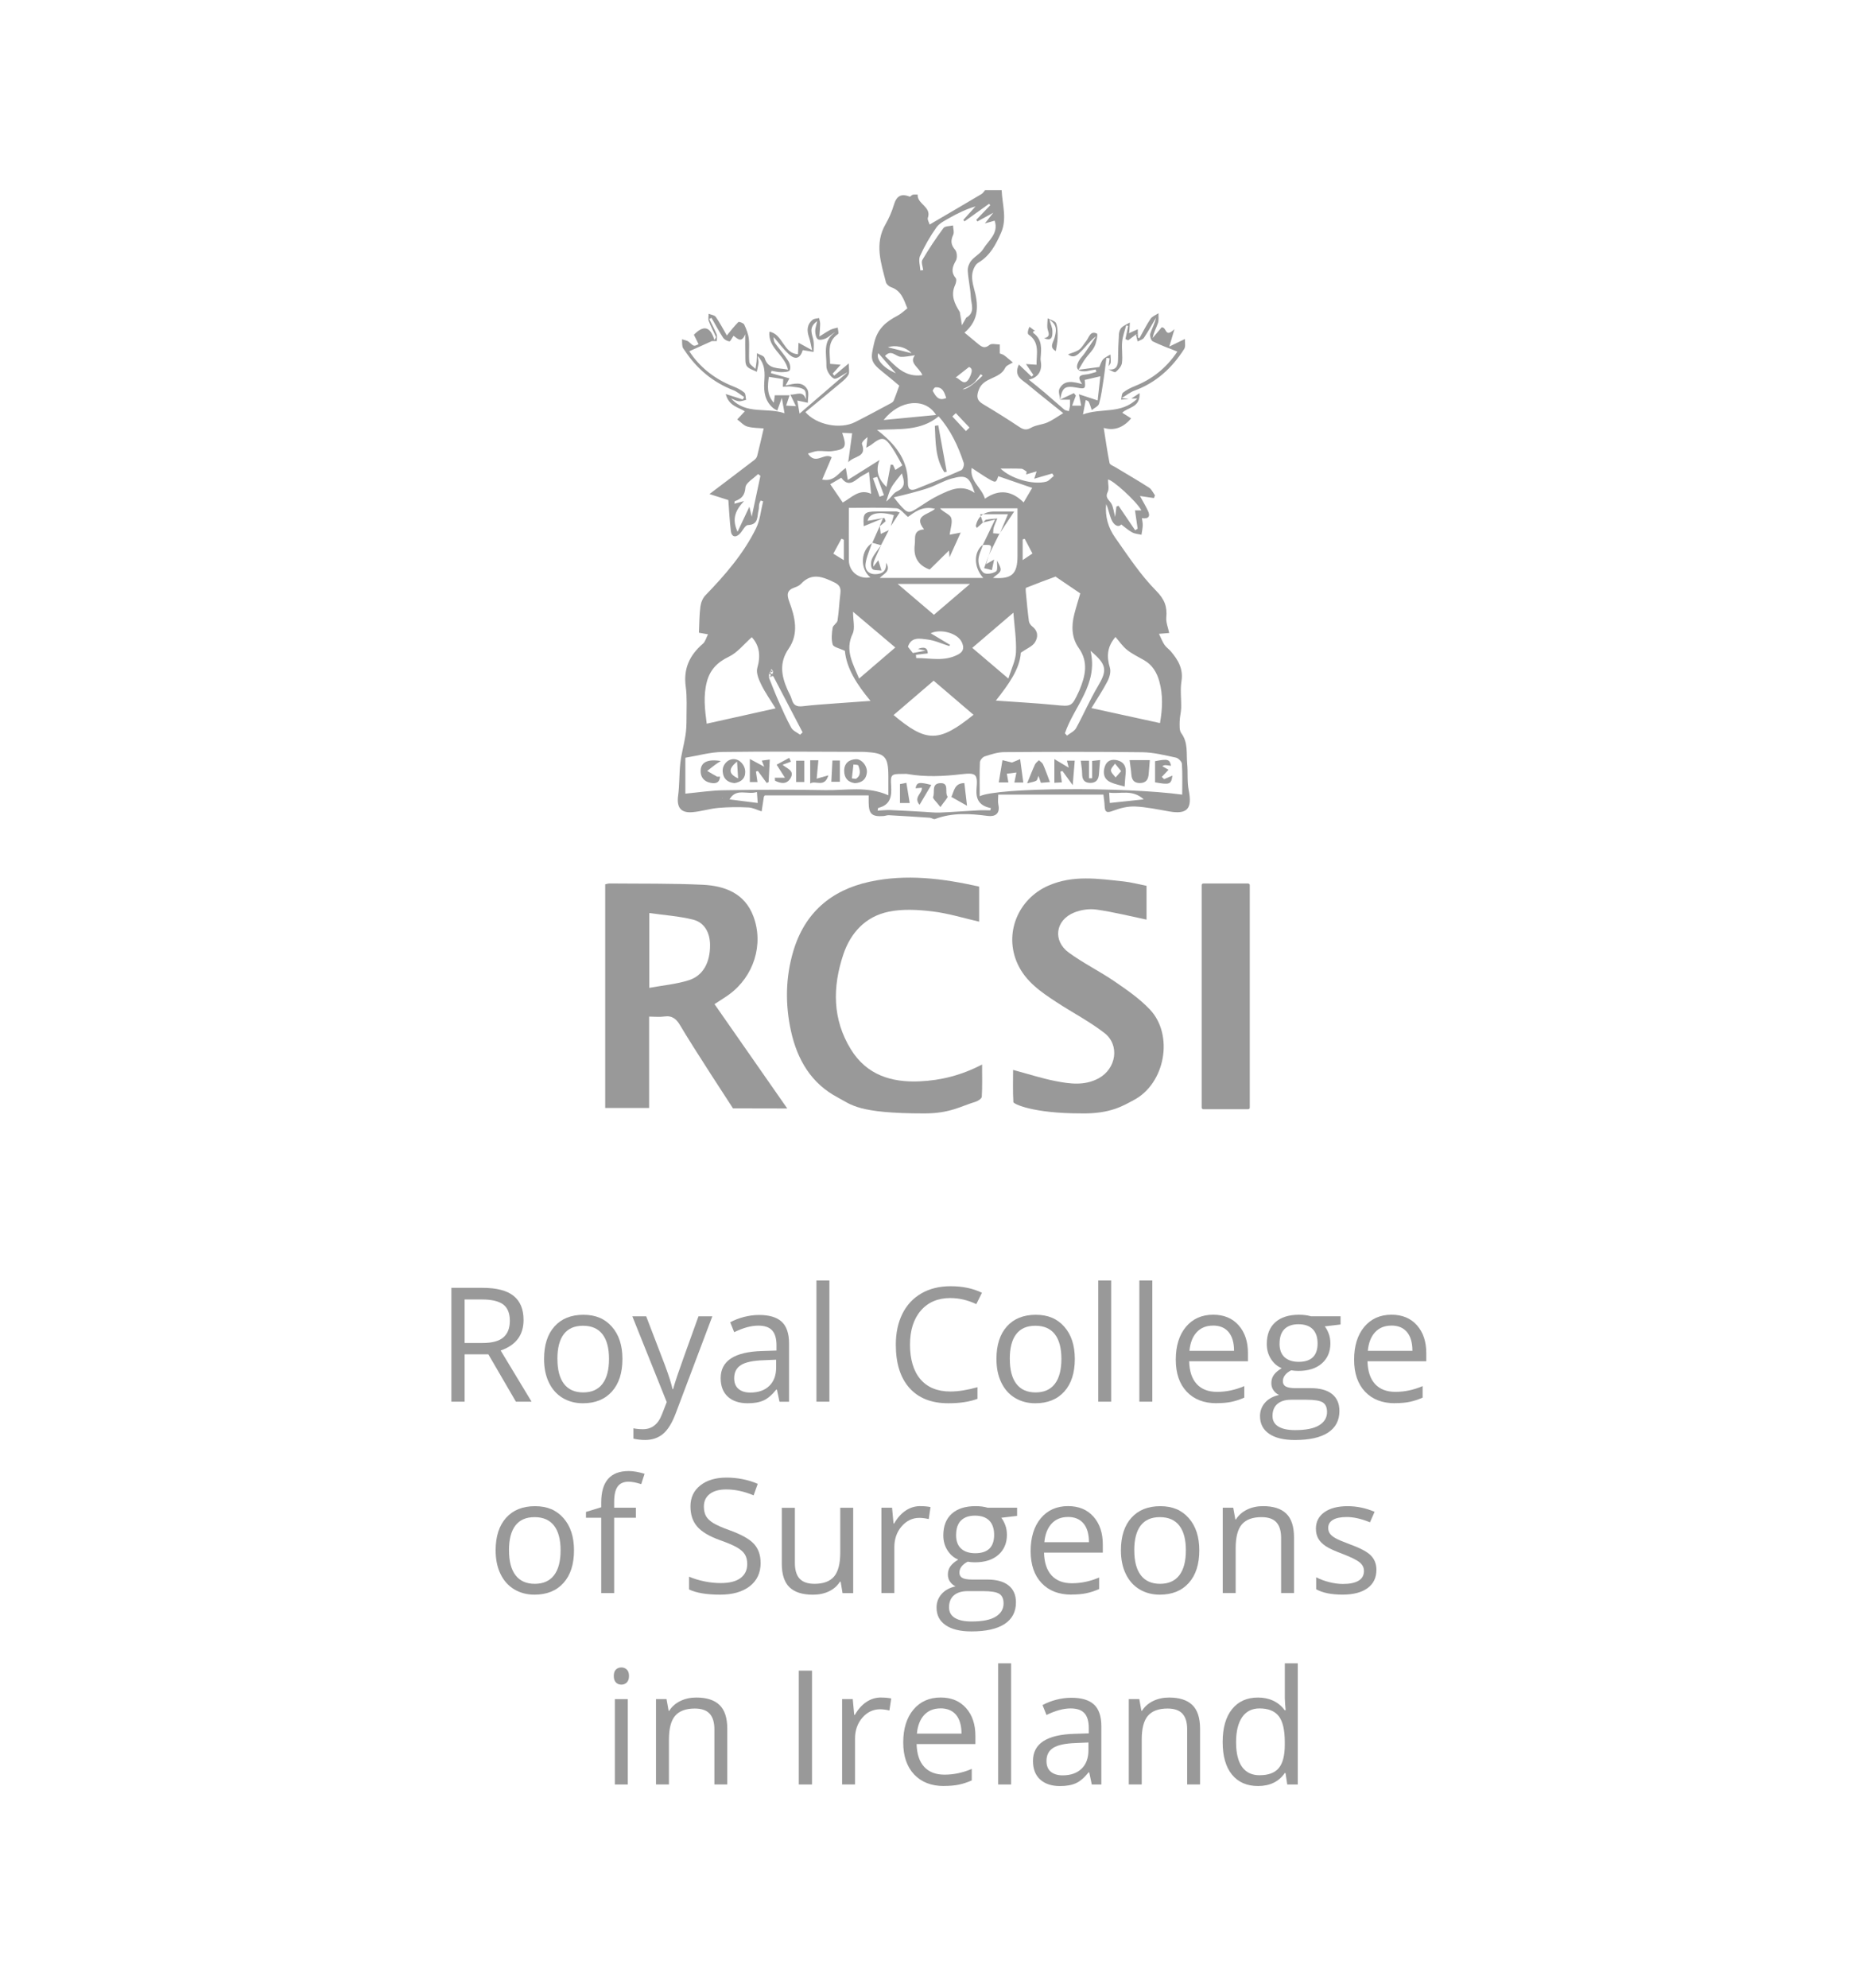 <?xml version="1.0" encoding="UTF-8"?> <svg xmlns="http://www.w3.org/2000/svg" id="Layer_2" data-name="Layer 2" viewBox="0 0 504.89 540.84"><defs><style> .cls-1 { fill: #999; } </style></defs><g><path class="cls-1" d="M126.46,368.45v12.88h-3.6v-30.97h8.5c3.8,0,6.61.73,8.42,2.18,1.82,1.46,2.72,3.64,2.72,6.57,0,4.1-2.08,6.86-6.23,8.3l8.41,13.92h-4.26l-7.5-12.88h-6.46ZM126.46,365.36h4.94c2.54,0,4.41-.5,5.59-1.51,1.19-1.01,1.78-2.53,1.78-4.54s-.6-3.52-1.81-4.43c-1.21-.9-3.15-1.36-5.82-1.36h-4.68v11.84h0Z"></path><path class="cls-1" d="M169.41,369.7c0,3.79-.95,6.74-2.86,8.87s-4.54,3.19-7.9,3.19c-2.08,0-3.92-.49-5.53-1.46s-2.85-2.37-3.73-4.2-1.31-3.95-1.31-6.4c0-3.79.95-6.73,2.84-8.84s4.52-3.17,7.88-3.17,5.83,1.08,7.74,3.24,2.87,5.08,2.87,8.77h0ZM151.72,369.7c0,2.97.59,5.23,1.78,6.78s2.93,2.33,5.23,2.33,4.05-.77,5.24-2.32c1.19-1.55,1.79-3.81,1.79-6.79s-.6-5.19-1.79-6.73c-1.19-1.53-2.96-2.3-5.29-2.3s-4.04.76-5.21,2.27c-1.17,1.51-1.76,3.76-1.76,6.76h0Z"></path><path class="cls-1" d="M172.11,358.11h3.77l5.08,13.24c1.12,3.02,1.81,5.2,2.08,6.55h.17c.18-.72.57-1.95,1.15-3.7.59-1.75,2.5-7.11,5.75-16.09h3.77l-9.98,26.44c-.99,2.61-2.14,4.47-3.46,5.56s-2.94,1.64-4.86,1.64c-1.07,0-2.13-.12-3.18-.36v-2.82c.78.17,1.65.25,2.61.25,2.42,0,4.14-1.36,5.17-4.07l1.29-3.31-9.37-23.35v.02Z"></path><path class="cls-1" d="M212.16,381.33l-.7-3.3h-.17c-1.16,1.45-2.31,2.44-3.46,2.96s-2.59.77-4.31.77c-2.3,0-4.11-.59-5.41-1.78-1.31-1.19-1.96-2.88-1.96-5.06,0-4.69,3.75-7.15,11.25-7.37l3.94-.13v-1.44c0-1.82-.39-3.17-1.18-4.04-.78-.87-2.04-1.3-3.76-1.3-1.94,0-4.12.59-6.57,1.78l-1.08-2.69c1.14-.62,2.4-1.11,3.76-1.46s2.73-.53,4.1-.53c2.77,0,4.82.61,6.15,1.84s2,3.2,2,5.91v15.85h-2.61.01ZM204.21,378.85c2.19,0,3.91-.6,5.16-1.8,1.25-1.2,1.88-2.88,1.88-5.04v-2.1l-3.52.15c-2.8.1-4.81.53-6.05,1.3s-1.85,1.97-1.85,3.59c0,1.27.38,2.24,1.16,2.9.77.66,1.85,1,3.23,1h0Z"></path><path class="cls-1" d="M225.74,381.33h-3.52v-32.97h3.52v32.97Z"></path><path class="cls-1" d="M258.7,353.13c-3.4,0-6.09,1.13-8.06,3.4s-2.96,5.37-2.96,9.31.95,7.19,2.85,9.4c1.9,2.21,4.61,3.32,8.13,3.32,2.16,0,4.62-.39,7.39-1.17v3.16c-2.15.81-4.79,1.21-7.95,1.21-4.56,0-8.08-1.38-10.56-4.15s-3.72-6.7-3.72-11.8c0-3.19.6-5.99,1.79-8.39s2.92-4.25,5.17-5.55,4.9-1.95,7.96-1.95c3.25,0,6.09.59,8.52,1.78l-1.53,3.09c-2.34-1.1-4.69-1.65-7.03-1.65h0Z"></path><path class="cls-1" d="M292.54,369.7c0,3.79-.95,6.74-2.86,8.87-1.91,2.13-4.54,3.19-7.9,3.19-2.08,0-3.92-.49-5.53-1.46s-2.85-2.37-3.73-4.2-1.31-3.95-1.31-6.4c0-3.79.95-6.73,2.84-8.84,1.89-2.11,4.52-3.17,7.88-3.17s5.83,1.08,7.74,3.24,2.87,5.08,2.87,8.77h0ZM274.85,369.7c0,2.97.59,5.23,1.78,6.78s2.93,2.33,5.23,2.33,4.05-.77,5.24-2.32c1.19-1.55,1.79-3.81,1.79-6.79s-.6-5.19-1.79-6.73c-1.19-1.53-2.96-2.3-5.29-2.3s-4.04.76-5.21,2.27c-1.17,1.51-1.76,3.76-1.76,6.76h.01Z"></path><path class="cls-1" d="M302.44,381.33h-3.52v-32.97h3.52v32.97Z"></path><path class="cls-1" d="M313.63,381.33h-3.52v-32.97h3.52v32.97Z"></path><path class="cls-1" d="M331.12,381.75c-3.43,0-6.14-1.04-8.12-3.14-1.98-2.09-2.98-4.99-2.98-8.71s.92-6.72,2.76-8.92,4.32-3.31,7.43-3.31c2.91,0,5.21.96,6.91,2.87s2.54,4.44,2.54,7.57v2.22h-16c.07,2.73.76,4.79,2.07,6.21,1.31,1.41,3.15,2.12,5.52,2.12,2.5,0,4.97-.52,7.42-1.57v3.14c-1.24.54-2.42.92-3.53,1.15-1.11.23-2.45.35-4.02.35v.02ZM330.16,360.63c-1.86,0-3.35.61-4.46,1.82s-1.76,2.9-1.96,5.04h12.14c0-2.22-.5-3.92-1.48-5.1-.99-1.18-2.4-1.77-4.24-1.77h0Z"></path><path class="cls-1" d="M364.87,358.11v2.22l-4.3.51c.4.49.75,1.14,1.06,1.94s.47,1.7.47,2.7c0,2.27-.78,4.09-2.33,5.45-1.55,1.36-3.69,2.03-6.4,2.03-.69,0-1.34-.06-1.95-.17-1.5.79-2.25,1.79-2.25,2.99,0,.64.26,1.11.78,1.41.52.3,1.42.46,2.69.46h4.11c2.51,0,4.45.53,5.79,1.59s2.02,2.6,2.02,4.62c0,2.57-1.03,4.53-3.09,5.88s-5.07,2.02-9.03,2.02c-3.04,0-5.38-.57-7.02-1.7-1.65-1.13-2.47-2.73-2.47-4.79,0-1.41.45-2.63,1.36-3.67.9-1.03,2.17-1.73,3.81-2.1-.59-.27-1.09-.68-1.49-1.25-.4-.56-.6-1.22-.6-1.97,0-.85.23-1.59.68-2.22.45-.64,1.17-1.25,2.14-1.84-1.2-.49-2.18-1.33-2.93-2.52-.76-1.19-1.13-2.54-1.13-4.07,0-2.54.76-4.5,2.29-5.88s3.69-2.07,6.48-2.07c1.21,0,2.31.14,3.28.42h8.03,0ZM346.35,385.23c0,1.26.53,2.21,1.59,2.86s2.58.97,4.56.97c2.95,0,5.14-.44,6.56-1.32,1.42-.88,2.13-2.08,2.13-3.59,0-1.26-.39-2.13-1.17-2.62s-2.24-.73-4.39-.73h-4.22c-1.6,0-2.84.38-3.73,1.14s-1.33,1.86-1.33,3.28h0ZM348.26,365.55c0,1.62.46,2.85,1.38,3.69.92.83,2.2,1.25,3.83,1.25,3.43,0,5.15-1.67,5.15-5s-1.74-5.23-5.21-5.23c-1.65,0-2.92.45-3.81,1.33s-1.33,2.21-1.33,3.96h-.01Z"></path><path class="cls-1" d="M379.66,381.75c-3.43,0-6.14-1.04-8.12-3.14-1.98-2.09-2.98-4.99-2.98-8.71s.92-6.72,2.76-8.92,4.32-3.31,7.43-3.31c2.91,0,5.21.96,6.91,2.87s2.54,4.44,2.54,7.57v2.22h-16c.07,2.73.76,4.79,2.07,6.21,1.31,1.41,3.15,2.12,5.52,2.12,2.5,0,4.97-.52,7.42-1.57v3.14c-1.24.54-2.42.92-3.53,1.15-1.11.23-2.45.35-4.02.35v.02ZM378.71,360.63c-1.86,0-3.35.61-4.46,1.82s-1.76,2.9-1.96,5.04h12.14c0-2.22-.5-3.92-1.48-5.1-.99-1.18-2.4-1.77-4.24-1.77h0Z"></path><path class="cls-1" d="M156.23,421.77c0,3.79-.95,6.74-2.86,8.87s-4.54,3.19-7.9,3.19c-2.08,0-3.92-.49-5.53-1.46s-2.85-2.37-3.73-4.2-1.31-3.95-1.31-6.4c0-3.79.95-6.73,2.84-8.84s4.52-3.17,7.88-3.17,5.83,1.08,7.74,3.24,2.87,5.08,2.87,8.77h0ZM138.54,421.77c0,2.97.59,5.23,1.78,6.78s2.93,2.33,5.23,2.33,4.05-.77,5.24-2.32c1.19-1.55,1.79-3.81,1.79-6.79s-.6-5.19-1.79-6.73c-1.19-1.53-2.96-2.3-5.29-2.3s-4.04.76-5.21,2.27c-1.17,1.51-1.76,3.76-1.76,6.76h0Z"></path><path class="cls-1" d="M173.07,412.91h-5.91v20.49h-3.52v-20.49h-4.15v-1.59l4.15-1.27v-1.29c0-5.71,2.49-8.56,7.48-8.56,1.23,0,2.67.25,4.32.74l-.91,2.82c-1.36-.44-2.51-.66-3.47-.66-1.33,0-2.31.44-2.95,1.32s-.95,2.3-.95,4.25v1.5h5.91v2.73h0Z"></path><path class="cls-1" d="M207.03,425.16c0,2.73-.99,4.85-2.97,6.38s-4.66,2.29-8.05,2.29c-3.67,0-6.5-.47-8.47-1.42v-3.47c1.27.54,2.66.96,4.15,1.27s2.98.47,4.45.47c2.4,0,4.21-.46,5.42-1.37s1.82-2.18,1.82-3.8c0-1.07-.22-1.95-.65-2.64s-1.15-1.32-2.16-1.9-2.55-1.24-4.61-1.97c-2.88-1.03-4.94-2.25-6.18-3.67s-1.85-3.26-1.85-5.53c0-2.39.9-4.29,2.69-5.7,1.79-1.41,4.17-2.12,7.12-2.12s5.91.57,8.5,1.7l-1.12,3.13c-2.56-1.07-5.04-1.61-7.46-1.61-1.91,0-3.4.41-4.47,1.23s-1.61,1.96-1.61,3.41c0,1.07.2,1.95.59,2.64.4.69,1.06,1.31,2,1.89s2.38,1.2,4.31,1.9c3.25,1.16,5.48,2.4,6.71,3.73,1.22,1.33,1.83,3.05,1.83,5.17h.01Z"></path><path class="cls-1" d="M216.35,410.18v15.06c0,1.89.43,3.31,1.29,4.24s2.21,1.4,4.05,1.4c2.43,0,4.21-.66,5.33-1.99s1.68-3.5,1.68-6.5v-12.2h3.52v23.22h-2.9l-.51-3.11h-.19c-.72,1.14-1.72,2.02-3,2.63s-2.74.91-4.38.91c-2.83,0-4.94-.67-6.34-2.01-1.41-1.34-2.11-3.49-2.11-6.44v-15.19h3.56v-.02Z"></path><path class="cls-1" d="M250.49,409.75c1.03,0,1.96.08,2.78.25l-.49,3.26c-.96-.21-1.81-.32-2.54-.32-1.88,0-3.49.76-4.82,2.29s-2,3.43-2,5.7v12.46h-3.52v-23.22h2.9l.4,4.3h.17c.86-1.51,1.9-2.68,3.12-3.5,1.21-.82,2.55-1.23,4-1.23h0Z"></path><path class="cls-1" d="M276.83,410.18v2.22l-4.3.51c.4.49.75,1.14,1.06,1.94s.47,1.7.47,2.7c0,2.27-.78,4.09-2.33,5.45-1.55,1.36-3.69,2.03-6.4,2.03-.69,0-1.34-.06-1.95-.17-1.5.79-2.25,1.79-2.25,2.99,0,.64.26,1.11.78,1.41.52.3,1.42.46,2.69.46h4.11c2.51,0,4.45.53,5.79,1.59s2.02,2.6,2.02,4.62c0,2.57-1.03,4.53-3.09,5.88s-5.07,2.02-9.03,2.02c-3.04,0-5.38-.57-7.02-1.7-1.65-1.13-2.47-2.73-2.47-4.79,0-1.41.45-2.63,1.36-3.67.9-1.03,2.17-1.73,3.81-2.1-.59-.27-1.09-.68-1.49-1.25-.4-.56-.6-1.22-.6-1.97,0-.85.23-1.59.68-2.22.45-.64,1.17-1.25,2.14-1.84-1.2-.49-2.18-1.33-2.93-2.52-.76-1.19-1.13-2.54-1.13-4.07,0-2.54.76-4.5,2.29-5.88s3.69-2.07,6.48-2.07c1.21,0,2.31.14,3.28.42h8.03,0ZM258.31,437.3c0,1.26.53,2.21,1.59,2.86s2.58.97,4.56.97c2.95,0,5.14-.44,6.56-1.32,1.42-.88,2.13-2.08,2.13-3.59,0-1.26-.39-2.13-1.17-2.62s-2.24-.73-4.39-.73h-4.22c-1.6,0-2.84.38-3.73,1.14s-1.33,1.86-1.33,3.28h0ZM260.22,417.62c0,1.62.46,2.85,1.38,3.69.92.83,2.2,1.25,3.83,1.25,3.43,0,5.15-1.67,5.15-5s-1.74-5.23-5.21-5.23c-1.65,0-2.92.45-3.81,1.33s-1.33,2.21-1.33,3.96h-.01Z"></path><path class="cls-1" d="M291.62,433.82c-3.43,0-6.14-1.04-8.12-3.14-1.98-2.09-2.98-4.99-2.98-8.71s.92-6.72,2.76-8.92,4.32-3.31,7.43-3.31c2.91,0,5.21.96,6.91,2.87s2.54,4.44,2.54,7.57v2.22h-16c.07,2.73.76,4.79,2.07,6.21,1.31,1.41,3.15,2.12,5.52,2.12,2.5,0,4.97-.52,7.42-1.57v3.14c-1.24.54-2.42.92-3.53,1.15-1.11.23-2.45.35-4.02.35v.02ZM290.67,412.7c-1.86,0-3.35.61-4.46,1.82s-1.76,2.9-1.96,5.04h12.14c0-2.22-.5-3.92-1.48-5.1-.99-1.18-2.4-1.77-4.24-1.77h0Z"></path><path class="cls-1" d="M326.42,421.77c0,3.79-.95,6.74-2.86,8.87-1.91,2.13-4.54,3.19-7.9,3.19-2.08,0-3.92-.49-5.53-1.46s-2.85-2.37-3.73-4.2-1.31-3.95-1.31-6.4c0-3.79.95-6.73,2.84-8.84,1.89-2.11,4.52-3.17,7.88-3.17s5.83,1.08,7.74,3.24,2.87,5.08,2.87,8.77h0ZM308.73,421.77c0,2.97.59,5.23,1.78,6.78s2.93,2.33,5.23,2.33,4.05-.77,5.24-2.32c1.19-1.55,1.79-3.81,1.79-6.79s-.6-5.19-1.79-6.73c-1.19-1.53-2.96-2.3-5.29-2.3s-4.04.76-5.21,2.27c-1.17,1.51-1.76,3.76-1.76,6.76h.01Z"></path><path class="cls-1" d="M348.69,433.4v-15.02c0-1.89-.43-3.3-1.29-4.24s-2.21-1.4-4.05-1.4c-2.43,0-4.21.66-5.34,1.97s-1.69,3.48-1.69,6.5v12.18h-3.52v-23.22h2.86l.57,3.18h.17c.72-1.14,1.73-2.03,3.03-2.66s2.75-.94,4.34-.94c2.8,0,4.9.67,6.31,2.02,1.41,1.35,2.12,3.51,2.12,6.47v15.15h-3.52,0Z"></path><path class="cls-1" d="M374.63,427.06c0,2.16-.81,3.83-2.42,5-1.61,1.17-3.87,1.76-6.78,1.76-3.08,0-5.48-.49-7.2-1.46v-3.26c1.12.57,2.31,1.01,3.59,1.33s2.51.49,3.7.49c1.84,0,3.25-.29,4.24-.88s1.48-1.48,1.48-2.68c0-.9-.39-1.68-1.18-2.32-.78-.64-2.31-1.4-4.59-2.28-2.16-.8-3.7-1.51-4.61-2.11-.91-.6-1.59-1.28-2.03-2.04s-.67-1.67-.67-2.73c0-1.89.77-3.39,2.31-4.48s3.65-1.64,6.33-1.64c2.5,0,4.94.51,7.33,1.53l-1.25,2.86c-2.33-.96-4.44-1.44-6.33-1.44-1.67,0-2.92.26-3.77.78-.85.52-1.27,1.24-1.27,2.16,0,.62.16,1.15.48,1.59s.83.85,1.54,1.25c.71.4,2.06.97,4.07,1.72,2.75,1,4.62,2.01,5.58,3.03.97,1.02,1.45,2.3,1.45,3.83h0Z"></path><path class="cls-1" d="M167.06,455.96c0-.81.2-1.4.59-1.77s.89-.56,1.48-.56,1.05.19,1.46.57.61.97.61,1.76-.21,1.38-.61,1.77c-.41.39-.9.58-1.46.58-.59,0-1.09-.19-1.48-.58s-.59-.98-.59-1.77h0ZM170.87,485.47h-3.52v-23.22h3.52v23.22Z"></path><path class="cls-1" d="M194.44,485.47v-15.02c0-1.89-.43-3.3-1.29-4.24s-2.21-1.4-4.05-1.4c-2.43,0-4.21.66-5.34,1.97s-1.69,3.48-1.69,6.5v12.18h-3.52v-23.22h2.86l.57,3.18h.17c.72-1.14,1.73-2.03,3.03-2.66s2.75-.94,4.34-.94c2.8,0,4.9.67,6.31,2.02,1.41,1.35,2.12,3.51,2.12,6.47v15.15h-3.52.01Z"></path><path class="cls-1" d="M217.41,485.47v-30.97h3.6v30.97h-3.6Z"></path><path class="cls-1" d="M239.79,461.82c1.03,0,1.96.08,2.78.25l-.49,3.26c-.96-.21-1.81-.32-2.54-.32-1.88,0-3.49.76-4.82,2.29s-2,3.43-2,5.7v12.46h-3.52v-23.22h2.9l.4,4.3h.17c.86-1.51,1.9-2.68,3.12-3.5,1.21-.82,2.55-1.23,4-1.23h0Z"></path><path class="cls-1" d="M256.94,485.89c-3.43,0-6.14-1.04-8.12-3.14-1.98-2.09-2.98-4.99-2.98-8.71s.92-6.72,2.76-8.92,4.32-3.31,7.43-3.31c2.91,0,5.21.96,6.91,2.87s2.54,4.44,2.54,7.57v2.22h-16c.07,2.73.76,4.79,2.07,6.21,1.31,1.41,3.15,2.12,5.52,2.12,2.5,0,4.97-.52,7.42-1.57v3.14c-1.24.54-2.42.92-3.53,1.15-1.11.23-2.45.35-4.02.35v.02ZM255.98,464.77c-1.86,0-3.35.61-4.46,1.82s-1.76,2.9-1.96,5.04h12.14c0-2.22-.5-3.92-1.48-5.1-.99-1.18-2.4-1.77-4.24-1.77h0Z"></path><path class="cls-1" d="M275.2,485.47h-3.52v-32.97h3.52v32.97Z"></path><path class="cls-1" d="M297.16,485.47l-.7-3.3h-.17c-1.16,1.45-2.31,2.44-3.46,2.96s-2.59.77-4.31.77c-2.3,0-4.11-.59-5.41-1.78-1.31-1.19-1.96-2.88-1.96-5.06,0-4.69,3.75-7.15,11.25-7.37l3.94-.13v-1.44c0-1.82-.39-3.17-1.18-4.04-.78-.87-2.04-1.3-3.76-1.3-1.94,0-4.12.59-6.57,1.78l-1.08-2.69c1.14-.62,2.4-1.11,3.76-1.46,1.36-.35,2.73-.53,4.1-.53,2.77,0,4.82.61,6.15,1.84s2,3.2,2,5.91v15.85h-2.61,0ZM289.21,482.99c2.19,0,3.91-.6,5.16-1.8,1.25-1.2,1.88-2.88,1.88-5.04v-2.1l-3.52.15c-2.8.1-4.81.53-6.05,1.3s-1.85,1.97-1.85,3.59c0,1.27.38,2.24,1.16,2.9.77.66,1.85,1,3.23,1h-.01Z"></path><path class="cls-1" d="M323.12,485.47v-15.02c0-1.89-.43-3.3-1.29-4.24s-2.21-1.4-4.05-1.4c-2.43,0-4.21.66-5.34,1.97s-1.69,3.48-1.69,6.5v12.18h-3.52v-23.22h2.86l.57,3.18h.17c.72-1.14,1.73-2.03,3.03-2.66s2.75-.94,4.34-.94c2.8,0,4.9.67,6.31,2.02,1.41,1.35,2.12,3.51,2.12,6.47v15.15h-3.52,0Z"></path><path class="cls-1" d="M349.88,482.35h-.19c-1.62,2.36-4.05,3.54-7.29,3.54-3.04,0-5.4-1.04-7.09-3.11-1.69-2.08-2.53-5.03-2.53-8.86s.85-6.8,2.54-8.92c1.7-2.12,4.05-3.18,7.08-3.18s5.56,1.14,7.25,3.43h.28l-.15-1.67-.08-1.63v-9.45h3.52v32.97h-2.86l-.47-3.11h-.01ZM342.85,482.95c2.4,0,4.14-.65,5.22-1.96s1.62-3.41,1.62-6.32v-.74c0-3.29-.55-5.64-1.64-7.04-1.09-1.41-2.84-2.11-5.24-2.11-2.06,0-3.64.8-4.74,2.4-1.09,1.6-1.64,3.87-1.64,6.79s.54,5.21,1.63,6.72,2.68,2.27,4.79,2.27h0Z"></path></g><g><g><path class="cls-1" d="M307.9,108.44c.6-.4,1.21-.8,2.27-1.49.19,4.04-3.22,3.78-4.72,5.34.72.46,1.47.93,2.42,1.53-2.21,2.63-4.77,3.41-7.46,2.59.5,3.18.95,6.38,1.58,9.55.1.48,1.05.82,1.64,1.17,3.04,1.84,6.12,3.61,9.11,5.53.7.45,1.09,1.38,1.62,2.09-.09.25-.19.5-.28.75-1.28-.19-2.56-.37-3.81-.56.69,1.27,1.51,2.61,2.18,4.03.7,1.49.21,2.25-1.65,2,.09.69.26,1.35.23,1.99-.04.85-.23,1.69-.35,2.53-.85-.21-1.8-.25-2.54-.66-1.08-.59-2.02-1.45-2.96-2.15-.63.8-1.94.48-2.74-1.47-.53-1.31-.75-2.76-1.37-4.07-.34,3.34.56,6.44,2.42,9.07,3.51,4.98,6.9,10.17,11.15,14.47,2.33,2.36,3.08,4.33,2.8,7.33-.12,1.32.48,2.7.79,4.2-.77.06-1.49.12-2.78.22.54,1.11.91,2.11,1.48,2.97.45.68,1.2,1.17,1.74,1.8,1.98,2.33,3.44,4.76,2.9,8.13-.38,2.36-.02,4.84-.08,7.26-.03,1.22-.39,2.43-.41,3.65-.01,1.09-.13,2.46.44,3.23,1.92,2.58,1.34,5.52,1.61,8.33.23,2.39-.05,4.85.41,7.18,1.01,5.05-.38,6.64-5.39,5.76-3.04-.53-6.09-1.19-9.16-1.33-1.97-.09-4.08.42-5.95,1.13-1.66.64-2.33.58-2.39-1.3-.03-.99-.2-1.97-.33-3.07h-28.62c0,.97-.15,1.89.03,2.74.53,2.52-.93,3.32-2.92,3.06-4.85-.64-9.63-.93-14.33.85-.37.14-.92-.31-1.4-.35-3.71-.25-7.43-.49-11.14-.69-.49-.03-.98.19-1.48.23-3.15.22-4-.56-4.03-3.68v-1.94h-28.25c-.12.18-.26.3-.28.44-.21,1.3-.4,2.61-.6,3.91-1.19-.37-2.37-1.01-3.58-1.07-2.72-.13-5.46-.12-8.17.12-2.4.21-4.76.99-7.16,1.17-3.16.24-4.25-1.38-3.82-4.52.4-2.95.27-5.98.61-8.94.29-2.5,1-4.95,1.39-7.44.23-1.49.28-3.01.28-4.52,0-2.92.18-5.87-.21-8.74-.68-4.9,1.07-8.59,4.69-11.69.64-.55.87-1.58,1.37-2.54-1.21-.22-1.98-.35-2.47-.44.12-2.52.1-4.83.4-7.11.14-1.07.63-2.29,1.36-3.05,5.35-5.53,10.38-11.31,13.79-18.24,1.1-2.23,1.31-4.89,1.92-7.35-.23-.07-.46-.13-.69-.2-.14.36-.33.72-.4,1.09-.09.49,0,1.02-.14,1.49-.46,1.69.11,3.97-2.91,4.09-.8.03-1.47,1.69-2.31,2.47-1.15,1.07-2.15.62-2.32-.78-.36-2.89-.49-5.81-.69-8.49-1.58-.5-3.34-1.07-5.14-1.64,4.37-3.31,8.28-6.26,12.17-9.24.35-.27.71-.69.81-1.11.65-2.55,1.22-5.11,1.78-7.51-1.29-.12-2.94-.07-4.45-.5-1.02-.29-1.84-1.27-2.75-1.94.66-.71,1.32-1.42,2.06-2.21-1.68-1.11-4.33-1.37-5.19-4.7,1.87.6,3.24,1.04,4.61,1.48.14-.22.27-.43.41-.65-.99-.64-1.9-1.46-2.98-1.88-5.56-2.18-9.9-5.8-13.18-10.75-.23-.35-.56-.69-.63-1.07-.13-.66-.1-1.34-.13-2.02.62.22,1.38.29,1.84.69,1.39,1.24,1.34,1.29,2.67.65-.44-.88-.87-1.76-1.28-2.58,2.43-2.44,4.37-2.62,5.6,1.48.15-.28.29-.56.44-.84-.68-1.46-1.42-2.88-1.99-4.38-.22-.58-.03-1.3-.03-1.96.67.27,1.61.36,1.95.86,1.13,1.62,2.03,3.38,3,5.04,1.11-1.34,2.04-2.58,3.13-3.65.17-.17,1.4.27,1.6.68.58,1.25,1.13,2.6,1.26,3.95.2,2.07-.09,4.19.13,6.26.07.67,1.09,1.24,1.67,1.86.1-.68.24-1.36.3-2.04.07-.74.08-1.48.11-2.23.72.41,1.89.69,2.07,1.27.99,3.23,3.63,2.64,6.38,3.2-.89-4.09-5.5-5.84-5.07-10.34,3.77.71,3.74,5.93,7.78,6.14.04-.95.09-1.82.15-3.12,1.19.66,2.15,1.18,3.69,2.03-.33-1.46-.48-2.52-.83-3.51-.64-1.82-.59-3.49.99-4.77.43-.35,1.16-.32,1.75-.47.1.54.29,1.08.29,1.62-.02,1.14-.14,2.27-.22,3.41,1-.62,1.97-1.29,3.01-1.83.61-.32,1.33-.41,2-.61.04.6.34,1.58.08,1.75-3.15,2.14-2.15,5.3-2.16,8.12.79.07,1.57.13,2.88.24-1,1.11-1.59,1.76-2.18,2.41.13.19.27.37.4.56,1.09-.91,2.17-1.82,3.97-3.33,0,1.42.26,2.36-.06,3.01-.42.85-1.24,1.55-2,2.18-3.23,2.71-6.49,5.38-9.74,8.06,3.03,3.5,9.49,4.76,13.54,2.71,3.27-1.65,6.5-3.4,9.73-5.13.31-.16.66-.43.78-.73.48-1.14.87-2.31,1.5-4.05-1.1-.91-2.72-2.31-4.4-3.64-3.62-2.85-3.43-3.67-2.43-7.99.9-3.87,3.24-5.78,6.37-7.41.94-.49,1.72-1.27,2.66-1.99-.98-2.44-1.67-4.83-4.44-5.76-.56-.19-1.25-.8-1.39-1.34-1.34-5.24-3.17-10.47-.11-15.78.95-1.65,1.73-3.44,2.27-5.26.71-2.38,1.94-3.2,4.3-2.25.17.07.52-.44.83-.51.43-.1.9-.04,1.35-.05-.2,2.58,3.83,3.29,2.77,6.32-.18.5.32,1.24.49,1.83,4.73-2.77,9.44-5.52,14.12-8.3.39-.23.64-.69.96-1.04h4.52c.14,3.87,1.54,7.73-.18,11.62-1.43,3.21-2.97,6.2-6.18,8.1-.85.5-1.46,1.89-1.62,2.95-.19,1.27.07,2.68.42,3.94,1.23,4.4,1.6,8.59-2.55,12.14,1.43,1.18,2.62,2.16,3.8,3.15.96.8,1.78,1.22,3.02.18.57-.47,1.83-.1,2.78-.11v2.44c.3.12.8.23,1.19.51.82.6,1.58,1.29,2.36,1.94-.71.47-1.76.79-2.07,1.45-1.46,3.12-5.86,2.51-7.16,5.9-.71,1.83-.63,2.95,1.12,3.99,3.29,1.96,6.54,3.98,9.73,6.11,1.14.76,1.96,1.11,3.33.32,1.32-.77,3.04-.83,4.47-1.45,1.38-.6,2.61-1.52,4.3-2.53-3.51-2.83-6.63-5.27-9.65-7.8-1.52-1.27-3.94-2.22-2.42-5.43,1.29,1.23,2.38,2.27,3.46,3.3.16-.15.33-.3.49-.45-.57-.84-1.14-1.69-2.02-2.98,1.33.09,2.09.14,2.87.19-.04-2.92.98-6.08-2.18-8.22-.34-.23-.2-1.14.25-2.11.51.38,1.02.77,1.54,1.15-.16.03-.38,0-.47.1-.08.08-.09.39-.02.44,2.47,1.74,2.2,4.26,1.99,6.78-.04.41.03.83.09,1.25.33,2.43-.91,4.17-3.31,4.66,1.46,1.19,2.95,2.36,4.39,3.58,1.77,1.5,3.48,3.07,5.26,4.56.32.27.83.3,1.26.43.1-.49.26-.97.3-1.46.05-.78.01-1.57.01-1.66h-2.73c1.27-.59,2.53-1.18,3.79-1.78.18.22.35.45.53.67-.32.88-.65,1.76-1.01,2.74h2.46c-.19-.97-.36-1.79-.62-3.1,1.91.63,3.29,1.08,5.11,1.68.21-1.86.46-4.16.73-6.57-1.71.4-2.99.69-4.26.99.28,2.39.16,2.52-2.06,2.11-3.33-.61-4.06-.09-4.62,3.3-.08-1.02-.58-2.25-.18-3.01,1.32-2.52,3.69-1.92,6.16-1.27-1.25-1.72-.96-2.46.9-2.59,1.01-.07,1.99-.47,2.98-.72-.06-.22-.13-.44-.19-.66-.48.08-.95.15-1.43.24-.49.09-.98.24-1.47.26-2.09.1-2.72-.88-1.72-2.77.42-.79,1.12-1.43,1.64-2.18,1.05-1.52,2.07-3.07,3.1-4.6-1.63,1.18-2.69,2.77-4.04,4.07-.91.89-2.04,2.16-3.6.85,1.01-.4,2.14-.65,3-1.26.78-.55,1.26-1.51,1.89-2.28.82-1.01,1.11-2.99,2.97-2.09.3.15-.13,2.4-.65,3.48-.6,1.24-1.71,2.23-2.53,3.37-.55.75-.98,1.59-1.83,2.99,2.31-.3,3.89-.51,5.65-.75.3-.63.51-1.49,1.02-2.07.52-.58,1.34-.9,2.02-1.33.03.72.13,1.45.07,2.16-.03.36-.37.68-.57,1.03l.28-2.17c-.3-.04-.59-.08-.89-.12-.25,1.99-.46,3.98-.77,5.96-.34,2.19-.62,4.4-1.22,6.52-.2.71-1.3,1.16-1.99,1.73-.26-.75-.48-1.53-.82-2.25-.11-.23-.52-.32-.82-.49-.22,1.13-.42,2.2-.75,3.93,4.95-1.87,10.43.05,14.79-4.33h-1.58l-.07.02ZM210.43,182.58v.08c-.15-.22-.31-.44-.46-.66-.05.13-.11.27-.16.4-.17.31-.34.63-.51.94v1l-.06-.1c.86,2.11,1.66,4.25,2.59,6.34,1.11,2.51,2.22,5.03,3.54,7.42.46.82,1.58,1.27,2.4,1.88.23-.21.45-.43.68-.64-2.64-5.07-5.28-10.13-7.93-15.19-.03-.06-.15-.07-.22-.11-.02-.18-.03-.36-.04-.54.06-.27.12-.55.18-.82h0ZM196.7,216.97s.07-.06.1-.1c0,.05-.02.11-.04.16-.07,0-.15,0-.21.05-.03.02-.03.1-.04.15.06-.09.12-.17.18-.26h0ZM261.81,88.61h-.07c.42-.73.83-1.46,1.25-2.19,2.53-1.39,1.34-3.69,1.24-5.62-.12-2.4-.69-4.78-.83-7.18-.05-.89.37-1.99.94-2.69.94-1.17,2.48-1.91,3.24-3.15,1.45-2.38,4.31-4.28,3.14-7.75-.71.2-1.43.41-2.66.76.92-1.17,1.48-1.88,2.29-2.91-1.74.95-3.03,1.66-4.33,2.37-.1-.15-.19-.3-.29-.45,1.27-1.33,2.54-2.65,3.81-3.98-.12-.12-.23-.25-.35-.37l-6.66,4.77c-.11-.13-.22-.27-.33-.4,1.11-1.23,2.22-2.45,3.33-3.68-2.59.77-4.88,1.89-7.09,3.14-1.28.73-2.77,1.45-3.57,2.59-1.72,2.44-3.24,5.08-4.47,7.8-.48,1.07.04,2.59.1,3.9.26-.03.52-.05.77-.08-.1-.94-.61-2.12-.23-2.77,1.76-2.99,3.68-5.89,5.75-8.68.42-.57,1.71-.49,2.6-.71.04.86.37,1.85.05,2.55-.72,1.56-.66,2.71.52,4.08.53.62.64,2.19.22,2.92-.96,1.69-1.44,3.09-.06,4.78.29.35.1,1.32-.15,1.86-1.3,2.79-.16,5.1,1.28,7.39.18,1.23.36,2.46.54,3.7h.02ZM237.42,147.7l-.05-.06c-.63,1.92-1.54,3.8-1.79,5.77-.2,1.58.79,2.85,2.75,2.79,1.82-.06,2.97-.79,2.87-3.1,1.39,2.4-.71,2.99-1.76,4.13h28.18c-2.67-2.94-2.64-7.16-.05-9.07-.46,1.41-1.24,2.81-1.27,4.23-.02,1.18.53,2.8,1.41,3.43.72.52,2.51.22,3.39-.37.53-.35.22-1.95.29-2.99.35.92,1.12,1.93.94,2.72-.19.79-1.33,1.35-2.07,2.03,5.13.4,6.68-1,6.68-6.01v-12.92h-21.08c.93,1.13,2.63,1.59,3.01,2.57.46,1.2-.18,2.83-.38,4.62,1.02-.2,1.78-.35,2.99-.58-1.08,2.39-2.06,4.55-3.04,6.71-.04-.51-.08-1.01-.15-1.83-1.93,1.9-3.59,3.53-5.25,5.17-3.23-1.16-4.49-3.49-4.06-6.84.22-1.68-.57-3.86,2.53-4.08-3.09-3.89,1.27-3.97,2.98-5.6-3.53-.87-5.61.98-7.36,2.2-1.07-.84-2.05-2.27-3.11-2.34-4.22-.27-8.47-.11-12.98-.11,0,4.92-.04,9.58,0,14.24.03,3.12,2.77,5.25,5.85,4.65-2.93-2.33-2.64-7.46.53-9.35h-.01ZM294.02,161.43c-2.25-1.52-4.39-2.97-6.52-4.42-.07-.05-.15-.16-.2-.15-2.68.99-5.37,1.98-8.02,3.05-.16.07-.11.79-.07,1.2.25,2.64.49,5.28.84,7.9.07.5.47,1.08.89,1.4,1.67,1.29,1.66,2.99.68,4.44-.68,1.01-2.08,1.55-3.77,2.71-.29,4.52-3.42,8.74-6.8,13.04,5.6.4,10.76.67,15.9,1.17,4.73.47,4.72.58,6.72-3.71.04-.08.08-.15.11-.23,1.6-3.88,2.59-7.65-.19-11.57-1.93-2.73-2.01-5.96-1.19-9.17.47-1.85,1.06-3.68,1.63-5.67h-.01ZM229.97,177.07c-1.5-.72-3.1-1-3.32-1.7-.43-1.41-.25-3.07-.03-4.58.1-.7,1.22-1.25,1.33-1.95.38-2.45.48-4.94.78-7.4.18-1.42-.16-2.27-1.57-2.96-3.19-1.55-6.22-2.82-9.18.39-.43.47-1.12.75-1.74.97-2.09.73-2.13,1.95-1.41,3.87,1.59,4.23,2.63,8.71-.17,12.75-2.61,3.78-2,7.34-.37,11.08.4.92.95,1.79,1.22,2.75.44,1.62,1.37,2.03,2.98,1.84,3.07-.37,6.16-.55,9.24-.79,2.95-.23,5.91-.42,9.2-.66-3.66-4.4-6.54-8.84-6.97-13.61h.01ZM186.55,215.91c3.47-.32,6.95-.87,10.43-.92,9.2-.14,18.41-.22,27.61-.03,5.68.11,11.48-1.17,17.2,1.4v-5.21c-.03-5.4-.91-6.3-6.44-6.59-.5-.03-1-.02-1.51-.02-12.39-.02-24.77-.15-37.16.03-3.43.05-6.84,1.04-10.14,1.57v9.78h0ZM321.77,216.17c0-2.78.1-5.58-.08-8.36-.04-.62-.97-1.56-1.63-1.7-3.01-.64-6.06-1.42-9.1-1.46-12.54-.16-25.08-.12-37.63-.03-1.78,0-3.59.61-5.32,1.16-.56.18-1.27,1.02-1.3,1.58-.13,3.02-.06,6.06-.06,9.26,4.84-2.41,39.47-2.56,55.11-.44h0ZM204.62,173.35c-2.11,1.86-3.89,4.19-6.26,5.32-3.13,1.5-5.1,3.55-5.96,6.77-1.02,3.83-.55,7.64-.05,11.44,6.46-1.44,12.44-2.77,18.75-4.17-1.35-2.19-2.8-4.21-3.88-6.41-.69-1.4-1.48-3.25-1.1-4.58.94-3.28.63-6.05-1.5-8.37h0ZM315.72,196.72c.67-3.82.88-7.61-.2-11.43-.67-2.38-1.89-4.39-4.1-5.67-1.57-.91-3.25-1.69-4.65-2.81-1.23-.98-2.15-2.36-3.16-3.52-2.3,2.66-2.45,5.34-1.52,8.37.33,1.08-.1,2.61-.66,3.69-1.29,2.49-2.87,4.82-4.37,7.29,6.24,1.36,12.22,2.67,18.66,4.07h0ZM238.73,116.97c.47.38.78.63,1.09.88,4.28,3.53,7.36,7.72,7.28,13.56-.02,1.91.93,2.15,2.37,1.57,4.08-1.63,8.16-3.28,12.17-5.06.45-.2.85-1.42.67-1.97-1.54-4.68-3.64-9.08-6.84-12.67-4.96,4.09-10.82,3.33-16.74,3.67v.02ZM193.79,92.78c-2.46,1.11-4.32,1.95-6.18,2.78,2.67,4.13,6.74,7.51,11.95,9.56,1.07.42,2.16.95,3.02,1.68.42.36.34,1.3.49,1.98-.66.14-1.35.45-1.99.38-.72-.08-1.39-.49-2.09-.76,4.11,4.54,9.7,2.33,14.54,4.03-.28-1.61-.46-2.65-.73-4.19-.49,1.36-.84,2.33-1.25,3.46-.61-.38-.92-.51-1.16-.72-2.17-1.88-2.55-4.35-2.37-7.05.15-2.35.36-4.76-1.83-7.11.14.96.31,1.43.26,1.87-.09.83-.3,1.64-.46,2.46-.93-.49-2.14-.77-2.71-1.53-.51-.69-.4-1.9-.42-2.88-.05-1.94-.02-3.89-.02-5.83-1.07,2.79-2.39.87-3.2.45-.44.63-.84,1.55-1.11,1.52-.62-.08-1.39-.5-1.73-1.02-1.14-1.74-2.11-3.58-3.15-5.39-.2.11-.4.21-.6.32.67,1.38,1.41,2.73,1.99,4.15.22.54.05,1.23.06,1.85-.67,0-1.33,0-1.32,0h.01ZM269.52,220.45l.18-.6c-3.03-.61-4.17-2.24-3.9-5.33.35-3.95-.14-4.36-4.16-3.89-4.91.58-9.78.8-14.67-.06-.41-.07-.83-.02-1.25-.02-3.1-.02-3.4.13-3.18,3.18.21,2.93-.18,5.26-3.49,6.06-.07.02-.07.28-.18.74,1.2-.06,2.33-.19,3.44-.15,3.13.12,6.26.32,9.39.49,1.37.07,2.74.25,4.11.19,3.53-.15,7.06-.42,10.59-.61,1.03-.06,2.07,0,3.11,0h.01ZM254.11,185.19c-3.72,3.19-7.3,6.25-10.9,9.34,8.94,7.5,12.31,7.54,21.76-.07-3.56-3.04-7.09-6.05-10.86-9.28h0ZM230.76,130.57c3.11-1.95,5.82-3.66,8.64-5.43-1.1,2.72-.51,5.06,1.89,7.33.42-2.26.78-4.16,1.14-6.07.21.02.42.05.63.07.2.43.39.85.64,1.38.6-.4,1.18-.78,1.9-1.25-.95-1.66-1.73-3.23-2.7-4.67-2.12-3.16-2.82-3.23-5.79-.91-.31.24-.68.4-1.33.78.14-1.17.24-2.03.35-2.89-.75.56-1.68,1.44-1.51,1.92,1.32,3.65-2.03,3.07-3.76,4.92.43-3.13.75-5.45,1.08-7.87-.79-.03-1.72-.08-2.72-.12,1.34,3.81.99,4.49-2.7,4.97-1.3.17-2.66-.12-3.98-.03-.84.06-1.67.43-2.64.69,2.11,3.3,4.42-.39,6.47,1.01-.84,1.96-1.67,3.92-2.59,6.06,3.36.71,4.45-1.96,6.44-3.13.17,1.03.31,1.89.53,3.25h0ZM217.63,112.52c4.62-3.98,8.74-7.53,13.09-11.27-1.53.76-3.06,2.08-3.76,1.73-1.02-.51-2.06-2.22-2.03-3.39.09-3.16-1.18-6.8,2.39-9.2-.98.47-1.64,1.22-2.46,1.63-.66.33-1.74.59-2.25.27s-.7-1.39-.73-2.14c-.03-.79.29-1.6.54-2.77-2.5,1.73-1.34,3.5-1.02,5.24.18,1.01.03,2.08.03,3.12-.97-.16-1.94-.33-2.93-.49-.72,2.28-1.99,2.77-3.85,1.06-1.5-1.38-2.72-3.07-4.07-4.62-.05.72.1,1.29.43,1.74,1.17,1.62,2.51,3.13,3.57,4.81.43.68.68,1.88.36,2.5-.24.46-1.53.5-2.36.51-.86.01-1.73-.24-2.59-.37-.06.21-.11.42-.17.63,1.64.46,3.28.92,5.05,1.42-.38.71-.65,1.22-1.04,1.94,2.35-.51,4.61-1.2,5.9,1.05.54.94.12,2.42.14,3.65-.93-.2-1.85-.39-2.86-.61.13.74.31,1.79.61,3.58v-.02ZM243.68,176.15c-3.84-3.25-7.48-6.32-11.5-9.72,0,2.4.59,4.49-.11,5.97-2.17,4.55.08,8.1,1.76,12.2,3.38-2.9,6.47-5.55,9.85-8.45ZM275.82,166.68c-3.71,3.18-7.33,6.27-11.19,9.57,3.25,2.77,6.31,5.36,9.83,8.36.84-2.75,1.97-4.93,2.06-7.15.15-3.46-.41-6.94-.7-10.77h0ZM254.19,167.26c3.21-2.75,6.35-5.43,9.83-8.4h-19.69c3.52,2.99,6.67,5.68,9.87,8.4h0ZM258.58,175.44l-.22.32c-1.97-.62-3.91-1.54-5.93-1.78-1.93-.23-4.39-.87-5.31,1.98.46.58.9,1.15,1.33,1.69,1.01-.18,1.95-.35,3.47-.63-1.02-.23-1.47-.33-2.1-.47,1.77-.71,2.67-.31,2.7,1.21-1.07.13-2.15.25-3.22.38.02.3.05.6.07.89,3.8-.04,7.57,1.05,11.41-.98,1.79-.95,1.48-2.24,1.03-3.27-1.14-2.61-5.89-3.78-8.5-2.5,1.67,1,3.47,2.08,5.27,3.15h0ZM265.28,134.08c-1.43-4.4-2.25-4.99-6.26-3.89-2.06.56-3.96,1.7-5.98,2.44-1.7.62-3.47,1.07-5.22,1.55-1.38.38-2.78.69-4.54,1.12.88,1.1,1.22,1.56,1.61,2,2.2,2.48,2.45,2.48,5.17.71,1.81-1.18,3.61-2.4,5.55-3.32,3.05-1.46,6.18-3.02,9.67-.6h0ZM278.61,136.69c.93-1.59,1.7-2.9,2.33-3.96-3.16-1.09-6.2-2.14-9.23-3.18-.59,1.76-.69,1.84-2.49.81-1.56-.9-3.04-1.95-4.75-3.06-.6,3.62,2.74,5.33,3.6,8.37,4.07-2.84,7.52-1.98,10.54,1.02ZM289.85,199.5c.19.21.37.42.56.62.84-.66,1.99-1.16,2.47-2.02,2.05-3.72,3.72-7.66,5.89-11.31,2.64-4.45,2.57-5.91-1.95-9.73,2.15,9.16-4.5,15.09-6.97,22.43h0ZM303.86,137.81c.19-.07.39-.15.58-.22,1.51,2.22,3.02,4.44,4.52,6.67.23-.14.45-.29.68-.43-.23-1.63-.47-3.25-.72-4.98h1.73c-1.33-2.51-8-8.49-9.08-8.37,0,1.15.37,2.46-.08,3.37-.82,1.64.48,2.19,1.03,3.22.48.89.58,1.98,1,3.55.16-1.34.25-2.07.34-2.79v-.02ZM229.39,136.71c2.39-1.32,4.49-3.86,7.71-2.36-.2-2.03-.37-3.78-.58-5.97-1.11.66-2.25,1.18-3.19,1.95-1.8,1.47-3.07,1.41-4.35-.36-1.07.62-2.14,1.25-3.01,1.76,1.1,1.61,2.2,3.22,3.41,4.99h0ZM200.75,144.67c1.17-2.49,2.14-4.54,3.21-6.81.21.89.37,1.56.64,2.71.86-4.05,1.62-7.59,2.37-11.12-.21-.16-.42-.32-.64-.49-1.21,1.22-3.34,2.36-3.44,3.67-.17,2.25-1.15,3.08-2.9,3.73-.1.04-.06.43-.09.68.73-.2,1.39-.38,2.61-.72-2.34,2.51-3.39,4.83-1.76,8.35h0ZM254.78,112.89c-2.95-4.79-9.88-4.18-14.27,1.37,4.66-.45,9.32-.9,14.27-1.37ZM215.12,107.37c1.76.05,3.48-1.27,4.24,1.34.02-.98.06-2.32-.53-2.72-.9-.62-2.24-.65-3.41-.81-.77-.1-1.57.02-2.35.04.04-.72.08-1.43.11-2.09-1.31-.2-2.58-.4-3.92-.61-.32,2.51-.61,4.85,1.36,7.04.11-.83.18-1.36.27-2.03h4.01c-.32.96-.58,1.75-.93,2.82.87.05,1.59.09,2.67.15-.56-1.16-.91-1.88-1.52-3.14h0ZM251.05,102.05c-.83-2.07-3.76-3.28-2.02-5.4-1.24.15-2.57.49-3.88.42-1.37-.08-2.58-2.11-4.27-.22,2.85,2.7,5.34,5.9,10.16,5.2h.01ZM272.34,127.49c2.8,2.72,8.79,4.51,12.43,3.54.76-.2,1.36-1.02,2.04-1.55-.13-.22-.27-.45-.4-.67-1.59.46-3.17.92-4.92,1.43.25-.78.41-1.26.65-2-1.15.33-2,.58-2.85.83.05-.25.1-.51.15-.76-.48-.28-.95-.76-1.45-.79-1.88-.09-3.77-.04-5.65-.04h0ZM302.06,218.45c3.16-.33,5.92-.63,9.24-.98-3.1-2.82-6.3-1.41-9.41-1.83.07,1.19.13,2.07.17,2.8h0ZM206.02,215.47c-2.59.85-5.64-1.22-7.46,2.01,2.68.34,5.06.64,7.67.97-.05-.79-.12-1.65-.21-2.98h0ZM245.47,128.77c-1.06,1.4-2.12,2.54-2.86,3.86-.65,1.16-.95,2.52-1.4,3.8,1.27-.91,1.88-2.26,2.89-2.72,2.67-1.21,1.93-2.99,1.36-4.93h0ZM281.01,150.58c-.8-1.51-1.45-2.75-2.11-4l-.55.17v5.63c.98-.66,1.76-1.19,2.66-1.8h0ZM229.68,146.83c-.22-.09-.44-.18-.66-.28-.71,1.31-1.43,2.63-2.21,4.08,1.05.65,1.86,1.14,2.87,1.77v-5.57h0ZM260.11,102.71c1.05.03,2.48,3.1,3.97-.39.67-1.56.49-2.12-.32-2.49-1.46,1.15-2.65,2.08-3.66,2.88h.01ZM257.55,108.27c-.53-1.48-.92-3.04-2.96-2.9-.27.02-.8.84-.7,1.01.76,1.34,1.52,2.85,3.66,1.89ZM239.06,96.07c-.72,1.55,1.2,3.96,4.78,5.48-1.53-1.75-3.14-3.6-4.78-5.48ZM238.75,129.73c-.38.11-.77.23-1.15.34.6,1.69,1.2,3.38,1.8,5.07.4-.14.8-.29,1.19-.43-.61-1.66-1.23-3.32-1.84-4.99h0ZM262.9,117.28l.98-.95c-1.24-1.31-2.48-2.62-3.72-3.93l-.96.9c1.24,1.33,2.47,2.66,3.71,3.98h-.01ZM267.44,102.2c-.17-.14-.34-.27-.51-.41-.66.84-1.2,1.83-2.01,2.48-.9.73-2.04,1.16-2.94,1.64.99.1,2.81-1.14,5.45-3.71h.01ZM248.09,96.09c-1.62-1.8-4.53-2.3-6.42-1.61,1.87.47,3.9.98,6.42,1.61Z"></path><path class="cls-1" d="M228.05,298.58c-7.19-3.75-11.02-10.23-12.74-17.98-1.62-7.3-1.53-14.62.6-21.81,3.09-10.43,10.28-16.62,20.73-18.9,9.99-2.18,19.92-.92,29.86,1.31v9.54c-4.28-.98-8.45-2.28-12.72-2.79-3.92-.47-8.08-.71-11.9.08-6.25,1.29-10.35,5.66-12.36,11.67-2.95,8.84-2.98,17.59,2.07,25.78,4.28,6.95,11.01,9.05,18.72,8.7,5.8-.26,11.36-1.64,16.99-4.58,0,3.19.09,5.99-.08,8.78-.03.51-1.07,1.18-1.77,1.38-3.8,1.12-6.84,3.15-13.83,3.15-18.22,0-19.87-2.39-23.57-4.32h0Z"></path><path class="cls-1" d="M275.82,299.8c-.18-2.89-.08-5.79-.08-8.73,4.04,1.08,7.75,2.3,11.55,3.04,3.92.76,7.92,1.32,11.74-.76,4.78-2.6,5.84-9.03,1.54-12.35-4.07-3.14-8.71-5.54-13.03-8.37-4.2-2.75-8.36-5.58-10.57-10.39-3.78-8.23.07-17.65,8.35-21.29,6.77-2.97,13.6-1.88,20.47-1.16,2.06.22,4.09.77,6.27,1.2v9.19c-4.52-.94-9.04-2.08-13.64-2.73-1.97-.28-4.24.06-6.09.82-5.1,2.08-5.86,7.68-1.39,10.92,3.96,2.88,8.42,5.07,12.47,7.84,3.36,2.3,6.79,4.67,9.56,7.6,6.6,6.99,4.14,20.19-4.41,24.66-2.69,1.41-6.27,3.81-14.46,3.61-12.87,0-18.27-2.54-18.31-3.11h.03Z"></path><path class="cls-1" d="M176.66,301.43h-11.94v-60.85c.39-.08.79-.23,1.19-.23,8.45.08,16.91-.04,25.34.35,6.01.28,11.46,2.31,13.81,8.6,2.87,7.67.08,16.34-6.56,21.21-1.21.89-2.5,1.65-4.03,2.66,6.47,9.27,12.93,18.54,19.8,28.39-3.25,0-14.77-.03-14.77-.03,0,0-11.1-16.96-14.34-22.52-1.03-1.76-2.17-2.78-4.34-2.47-1.29.19-2.62.03-4.15.03v24.85h-.01ZM176.73,268.75c3.81-.7,7.39-1.01,10.73-2.07,3.92-1.24,5.82-4.84,5.8-9.55,0-3.38-1.51-6.17-4.64-6.95-3.81-.95-7.79-1.2-11.9-1.79v20.36h0Z"></path><path class="cls-1" d="M307.14,108.57c-.67.05-1.33.1-2,.15.16-.65.11-1.58.53-1.91.96-.76,2.1-1.33,3.25-1.79,4.69-1.89,8.48-4.84,11.53-9.37-2.34-.94-4.58-1.73-6.69-2.78-.49-.24-.86-1.52-.68-2.12.45-1.43,1.26-2.75,1.56-4.31-1.08,1.83-2.11,3.71-3.29,5.47-.33.49-1.14.66-1.72.98-.15-.64-.3-1.27-.46-1.91.18-.01.37-.02.55-.04v.92c.14.05.27.1.41.14.99-1.77,1.9-3.6,3.03-5.27.46-.68,1.42-1.02,2.16-1.52-.04.9.13,1.87-.15,2.69-.44,1.3-1.18,2.51-1.44,4.05.87-1.03,1.74-2.06,2.44-2.89,1.52-.08.77,3.05,3.5.48-.61,2.03-.9,3-1.42,4.75.98-.48,1.55-.75,2.11-1.03.72-.34,1.43-.69,2.15-1.03-.05.91.23,2.03-.19,2.69-3.31,5.19-7.66,9.2-13.56,11.35-1.06.39-1.99,1.14-3.46,2.01,1,.14,1.43.21,1.85.27v.02Z"></path><path class="cls-1" d="M309.72,90.95c-.18.01-.37.02-.55.04-.7.53-1.4,1.06-2.1,1.59l-.75-.33c.25-1.2.5-2.39.75-3.59l-.55-.14c-.38,1.49-.96,2.97-1.1,4.49-.18,1.9.19,3.85-.05,5.74-.12.9-.97,1.85-1.73,2.46-.28.22-1.29-.46-1.96-.72,2.04.28,2.6-.84,2.62-2.64.02-2.31.1-4.61.25-6.91.04-.63.28-1.39.71-1.81.62-.6,1.5-.94,2.26-1.39-.04.8-.08,1.59-.14,2.39-.01.21-.09.42-.12.53.82-.37,1.62-.73,2.42-1.09,0,.47,0,.93.01,1.4l.03-.02Z"></path><path class="cls-1" d="M287.38,95.51c-1.93-1.01-.67-2.4-.36-3.59.46-1.75.92-3.41-1.4-4.95.36,1.26.79,2.12.82,3,.05,1.42-.03,3.02-2.26,2.02,2.14-.41.95-1.79.88-2.89-.05-.82.06-1.66.09-2.49.8.44,2.06.7,2.3,1.34.45,1.21.43,2.64.4,3.98-.02,1.2-.3,2.39-.47,3.58Z"></path><path class="cls-1" d="M261.81,88.61c-.1-1.24-.2-2.48-.31-3.72.08,1.24.16,2.48.24,3.72h.07Z"></path><path class="cls-1" d="M210.43,182.58c-.22.11-.45.22-.67.33v-.58c.22.11.45.22.67.33v-.08Z"></path><path class="cls-1" d="M209.29,184.33c.16-.16.32-.32.48-.49.19.05.38.09.57.14-.37.08-.73.17-1.1.25l.05.1Z"></path><path class="cls-1" d="M269.02,151.28c1.16-3.08,1.15-3.1-1.52-3.03,1.08-2.23,2.15-4.46,3.33-6.9-1.08.26-2.2.54-3.31.81l.05.07c.28-.29.51-.77.83-.84,1-.2,2.03-.23,3.05-.33-.33.82-.71,1.62-.97,2.45-.15.49-.12,1.05-.17,1.57.59.04,1.18.09,1.77.13l-.05-.04c-1.01,2.03-2.02,4.06-3.03,6.09l.02.02Z"></path><path class="cls-1" d="M242.43,143.2c.29-1.02.57-2.03.86-3.05-4-1.12-6.76-.54-7.15,1.54,1.52-.26,3.05-.52,4.58-.79.11.3.22.61.34.91l-1.68,1.41c.21-.51.43-1.01.92-2.2-2.1.86-3.67,1.51-5.2,2.13-.27-3.58.11-4,3.67-4,1.75,0,3.5,0,5.25,0,.08,0,.16.05.86.27-.88,1.35-1.66,2.55-2.45,3.75v.02Z"></path><path class="cls-1" d="M267.51,142.16c-.53.47-1.05.94-1.62,1.45-.16-.29-.31-.43-.29-.53.55-2.61,2.21-3.91,5-3.91h5.43c-1.51,2.27-2.75,4.14-3.99,6.02l.05.04c.74-1.76,1.49-3.51,2.26-5.33h-7.57c.32.95.55,1.64.78,2.33l-.05-.07h0Z"></path><path class="cls-1" d="M239.46,143.14c.09.7.17,1.41.26,2.11.73-.34,1.47-.69,2.2-1.03-.71,1.37-1.42,2.74-2.13,4.11h0c-.81-.23-1.62-.46-2.43-.69l.05.06c.68-1.52,1.36-3.04,2.04-4.56h.01Z"></path><path class="cls-1" d="M239.8,148.33c-.46,1.03-.91,2.07-1.39,3.09-.38.83-.79,1.65-.7,2.74.46-.6.93-1.21,1.34-1.75.25.81.48,1.56.87,2.82-.93-.15-2.2,0-2.54-.5-.43-.63-.4-1.91-.05-2.68.61-1.34,1.62-2.49,2.47-3.72h0Z"></path><path class="cls-1" d="M270.58,152.22c-.16.75-.32,1.49-.61,2.88-.38-.1-1.25-.31-2.12-.53.42-1.13.83-2.26,1.25-3.39-.2.66-.4,1.32-.7,2.29.92-.53,1.55-.89,2.18-1.25Z"></path><path class="cls-1" d="M209.52,206.63c-.12,2.28-.22,4.21-.32,6.14-.17.08-.34.16-.52.24-.81-1.09-1.61-2.19-2.42-3.28-.17.06-.34.13-.51.19.13.89.26,1.77.42,2.85h-2.08v-6.29c1.3.7,2.5,1.34,3.91,2.11-.21-.55-.39-1-.65-1.67.74-.1,1.42-.19,2.17-.29h0Z"></path><path class="cls-1" d="M232.66,213.06c-1.92-.26-2.9-1.46-2.89-3.37,0-2.02,1.27-3.04,3.17-3.15,1.59-.09,3.2,1.9,3,3.67-.21,1.83-1.36,2.77-3.28,2.85h0ZM231.86,211.76c.36.04.73.09,1.09.13,1.46-.93,1.17-2.31.65-3.65-.09-.22-.85-.18-1.31-.26-.14,1.26-.29,2.52-.43,3.79h0Z"></path><path class="cls-1" d="M199.9,213.05c-1.96-.2-3.07-1.23-3.2-3.17-.12-1.78,1.28-3.33,2.94-3.36s3.19,1.61,3.19,3.49-1.21,2.76-2.93,3.04h0ZM200.9,211.76c-.09-1.37-.18-2.73-.29-4.58-2.4,1.98-2.37,3.34.29,4.58Z"></path><path class="cls-1" d="M196.19,207.04c-.5.32-1.02.62-1.5.98-.75.55-1.47,1.14-2.2,1.71.88.52,1.75,1.05,2.65,1.54.17.09.44,0,.83,0-.12,1.92-1.43,1.93-2.63,1.69-1.75-.36-2.73-1.57-2.64-3.4.1-2.13,1.84-3.13,5.49-2.52h0Z"></path><path class="cls-1" d="M210.89,211.58h2.75c-.87-1.37-1.56-2.46-2.26-3.55,1.14-.62,2.28-1.23,3.42-1.85.16.34.31.69.47,1.03-.7.26-1.4.52-2.27.84,1.02,1.02,3.48,1.53,2.11,3.74-1.06,1.69-2.65,1.35-4.16.61-.02-.27-.04-.54-.06-.81h0Z"></path><path class="cls-1" d="M220.51,206.83h2.24c-.15,1.62-.3,3.16-.47,5.01,1.17-.33,1.9-.54,3.18-.91-1.04,3.54-3.54,1.23-4.94,2.23v-6.33h0Z"></path><path class="cls-1" d="M228.59,212.68h-2.32c.1-1.95.2-3.74.3-5.79h2.02v5.79Z"></path><path class="cls-1" d="M216.69,206.95h2.21v5.8h-2.21v-5.8Z"></path><path class="cls-1" d="M307.45,206.79h5.51c-.11,1.34-.22,2.54-.31,3.75-.11,1.53-.73,2.51-2.46,2.49-1.61-.02-2.15-.93-2.26-2.38-.09-1.21-.3-2.41-.48-3.87h0Z"></path><path class="cls-1" d="M278.51,212.89h-2.42c.18-.91.36-1.79.56-2.73-.93.12-1.67.21-2.61.33.12.67.25,1.43.42,2.37h-2.62c.32-1.88.63-3.76,1.01-6.05.68.17,1.57.39,2.58.64.53-.22,1.39-.58,2.23-.93.31,2.31.57,4.21.86,6.38h-.01Z"></path><path class="cls-1" d="M306.1,213.98c-1.18-.35-2.65-.61-3.94-1.23-1.8-.87-2.01-2.59-1.43-4.28.54-1.55,1.87-2.04,3.44-1.62,1.85.5,2.41,1.82,2.2,3.62-.13,1.04-.17,2.09-.27,3.51h0ZM305.15,209.79c-.66-.81-1.17-1.43-1.67-2.05-.4.62-1.15,1.27-1.11,1.86.05.67.82,1.28,1.27,1.91.42-.48.84-.96,1.51-1.72Z"></path><path class="cls-1" d="M290.39,206.94h2.13c-.17,2.03-.33,3.94-.55,6.66-1.21-1.65-2-2.75-2.8-3.85-.18.06-.36.12-.54.18.11.88.23,1.75.38,2.91-.64.04-1.38.08-2.03.12v-6.44c1.34.8,2.51,1.5,3.9,2.33-.17-.69-.31-1.23-.48-1.9h-.01Z"></path><path class="cls-1" d="M285.77,212.77c-.95.08-1.72.14-2.46.2-.26-.74-.47-1.33-.67-1.91-.19.46-.26,1.13-.6,1.33-.61.35-1.39.42-2.48.71.83-2.02,1.43-3.59,2.13-5.11.21-.46.71-.78,1.07-1.17.39.37.93.67,1.13,1.12.66,1.49,1.2,3.04,1.88,4.84h0Z"></path><path class="cls-1" d="M316.86,211.97c.72-.31,1.44-.62,2.25-.97-.35,2.42-.72,2.54-4.73,1.84v-5.76c3.44-.67,3.98-.55,4.34,1.26-.43-.06-.78-.11-1.14-.15-.36-.05-.72-.09-1.23.26.55.31,1.1.63,1.7.97-.65.68-1.24,1.31-1.84,1.94.22.2.44.4.65.61h0Z"></path><path class="cls-1" d="M299.43,206.77c-.12,1.47-.25,2.6-.31,3.74-.09,1.59-.81,2.54-2.48,2.48-1.58-.05-2.12-.99-2.11-2.5,0-1.13-.23-2.25-.37-3.54h2.25v4.78h.84v-4.72c.7-.08,1.38-.15,2.19-.24h-.01Z"></path><path class="cls-1" d="M255.37,115.7c.77,4.21,1.53,8.42,2.3,12.63-.21.04-.43.09-.64.13-2.51-3.84-2.37-8.26-2.59-12.61.31-.05.63-.1.94-.15h0Z"></path><path class="cls-1" d="M255.96,219.56c-1.02-1.36-2.17-2.34-1.99-2.75.54-1.27-.51-3.55,1.81-3.74,2.75-.23,1.25,2.47,2.11,3.62.18.24-.94,1.44-1.93,2.87h0Z"></path><path class="cls-1" d="M262.48,213.04c.22,1.86.42,3.56.72,6.17-1.78-1-2.94-1.66-4.26-2.41.77-1.61.83-3.74,3.54-3.76Z"></path><path class="cls-1" d="M253.48,213.55c-1.04,1.75-2.01,3.39-3.2,5.4-1.73-2.11.78-3.06.63-4.64-.57.05-1.14.1-1.71.14.32-1.62.9-1.78,4.29-.9h0Z"></path><path class="cls-1" d="M244.95,218.47v-5.16c.27-.05,1.02-.2,1.75-.34.32,1.94.61,3.68.9,5.49h-2.66.01Z"></path><path class="cls-1" d="M209.8,182.82c0,.19,0,.39,0,.58-.19,0-.39,0-.58,0l.57-.57Z"></path><path class="cls-1" d="M210.31,183.9h-.56v-.57h.57v.56h-.01Z"></path></g><rect class="cls-1" x="327.07" y="240.36" width="13.09" height="61.4" rx=".43" ry=".43"></rect></g></svg> 